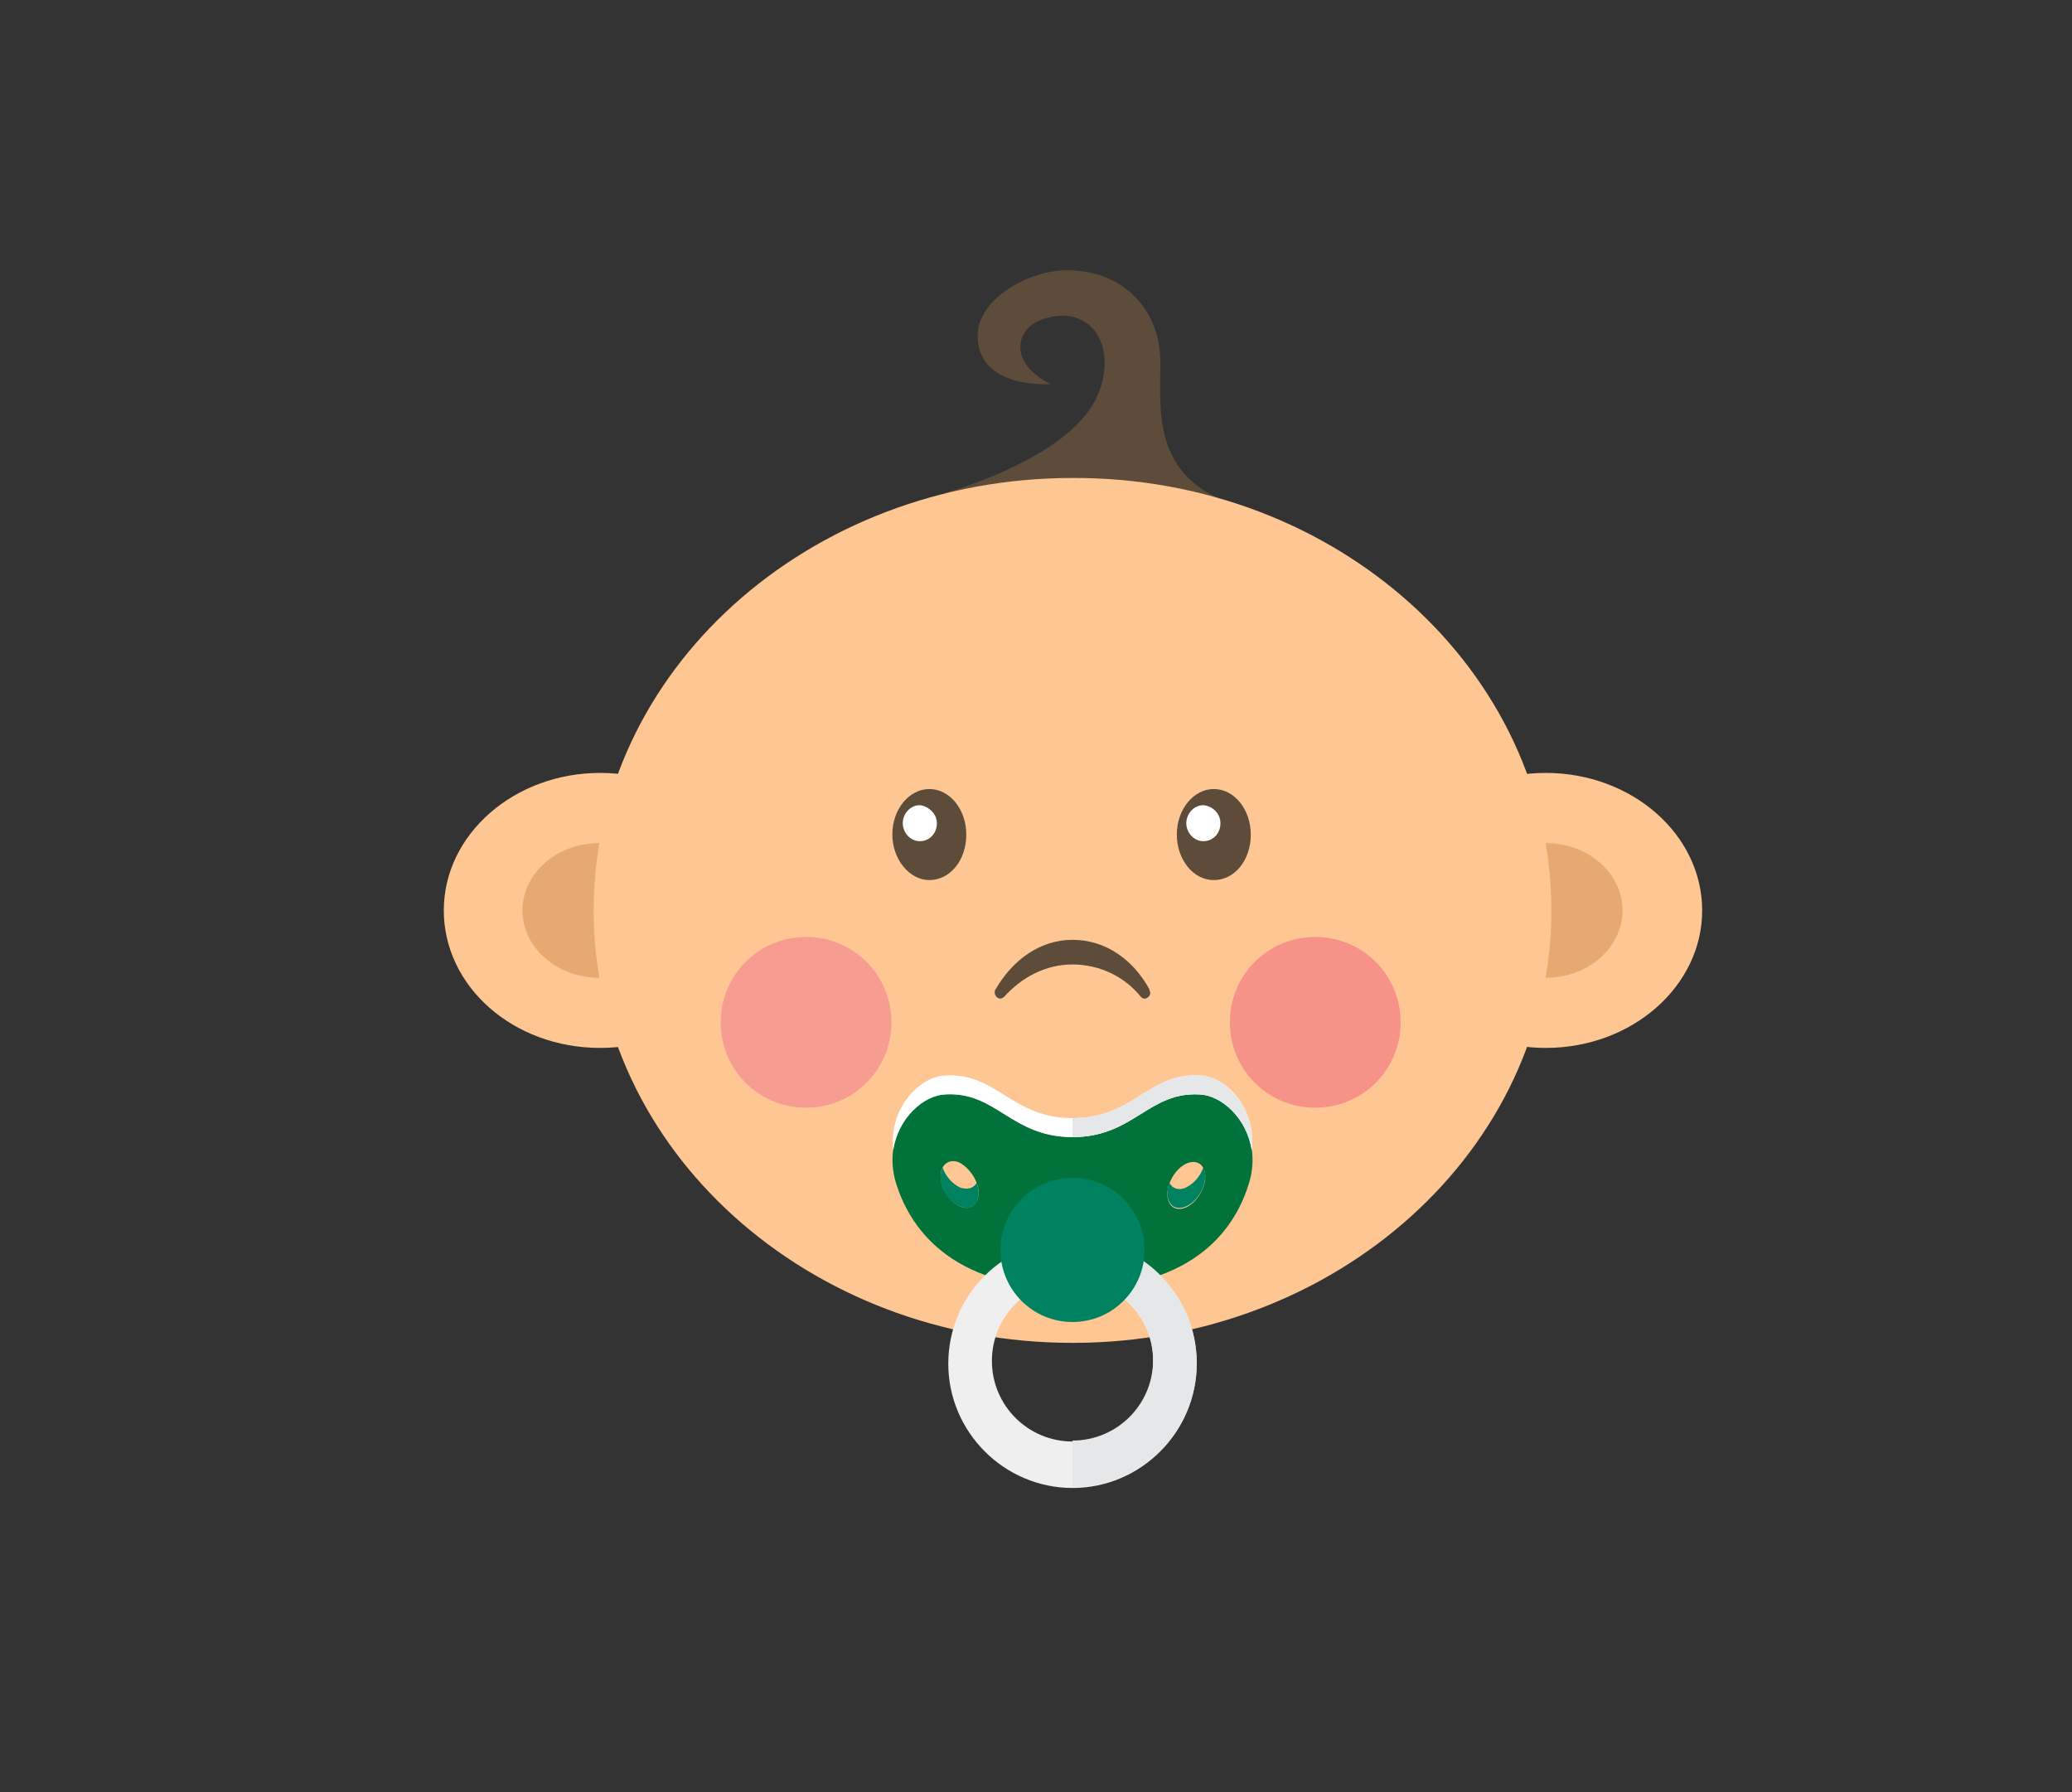 <?xml version="1.0" encoding="utf-8"?>
<!-- Generator: Adobe Illustrator 22.1.0, SVG Export Plug-In . SVG Version: 6.00 Build 0)  -->
<svg version="1.1" id="Layer_1" xmlns="http://www.w3.org/2000/svg" xmlns:xlink="http://www.w3.org/1999/xlink" x="0px" y="0px"
	 viewBox="0 0 218.5 189" style="enable-background:new 0 0 218.5 189;" xml:space="preserve">
<rect x="0" y="0" width="218.5" height="189" fill="#333333" stroke="none"/>
<style type="text/css">
	.st0{fill:#5E4C3B;}
	.st1{fill:#FDC692;}
	.st2{fill:#E5A971;}
	.st3{fill:#02723B;}
	.st4{fill:#EFEFF0;}
	.st5{fill:#F79C91;}
	.st6{fill:#F69287;}
	.st7{fill:#FFFFFF;}
	.st8{fill:#008260;}
	.st9{fill:#E6E7E8;}
</style>
<g id="FYrvPQ.tif">
</g>
<g>
	<path class="st0" d="M99.6,52c0,0,12.9-3.5,16-10c2.2-4.6,0.2-9.5-4.7-8.6c-2.5,0.5-3.3,1.9-3.3,3.2c0,2.5,3.2,3.9,3.2,3.9
		s-7.7,0.6-7.7-5.1c0-3.9,5.4-6.9,9.4-6.9c6.2,0,9.4,4.3,9.8,8.5c0.4,4.2-1.7,12.4,6.8,15.8L99.6,52z"/>
	<path class="st1" d="M179.5,96c0-8-7.4-14.5-16.5-14.5c-9.1,0-16.4,6.5-16.4,14.5c0,8,7.4,14.5,16.4,14.5
		C172.1,110.5,179.5,104,179.5,96z"/>
	<path class="st2" d="M171.1,96c0-3.9-3.6-7.1-8.1-7.1c-4.5,0-8.1,3.2-8.1,7.1c0,3.9,3.6,7.1,8.1,7.1
		C167.5,103.1,171.1,99.9,171.1,96z"/>
	<path class="st1" d="M46.8,96c0-8,7.4-14.5,16.5-14.5c9.1,0,16.4,6.5,16.4,14.5c0,8-7.4,14.5-16.4,14.5
		C54.1,110.5,46.8,104,46.8,96z"/>
	<path class="st2" d="M55.1,96c0-3.9,3.6-7.1,8.1-7.1c4.5,0,8.1,3.2,8.1,7.1c0,3.9-3.6,7.1-8.1,7.1C58.7,103.1,55.1,99.9,55.1,96z"
		/>
	<g>
		<path class="st1" d="M163.6,96c0,25.2-22.6,45.6-50.5,45.6c-27.9,0-50.5-20.4-50.5-45.6c0-25.2,22.6-45.6,50.5-45.6
			C141,50.3,163.6,70.8,163.6,96z"/>
	</g>
	<path class="st3" d="M126.5,115.4c-5.4-0.3-6.9,4.5-13.4,4.5c-6.4,0-8-4.8-13.4-4.5c-3.1,0.1-6.8,4.2-5.2,9.4
		c1.3,4.1,5.2,11.1,18.6,11.1c13.4,0,17.3-6.9,18.6-11.1C133.3,119.6,129.6,115.5,126.5,115.4z M103.2,125.8c0,1.2-0.9,1.9-2,1.4
		c-1.1-0.5-2-1.9-2-3.2c0-1.2,0.9-1.9,2-1.4C102.3,123.2,103.2,124.6,103.2,125.8z M127.1,124.1c0,1.2-0.9,2.7-2,3.2
		c-1.1,0.5-2-0.1-2-1.4c0-1.2,0.9-2.7,2-3.2C126.2,122.2,127.1,122.8,127.1,124.1z"/>
	<g>
		<path class="st4" d="M113.1,130.7c-7.2,0-13.1,5.8-13.1,13.1c0,7.2,5.9,13.1,13.1,13.1c7.2,0,13.1-5.9,13.1-13.1
			C126.2,136.6,120.3,130.7,113.1,130.7z M113.1,152c-4.7,0-8.5-3.8-8.5-8.5c0-4.7,3.8-8.5,8.5-8.5c4.7,0,8.5,3.8,8.5,8.5
			C121.7,148.1,117.8,152,113.1,152z"/>
	</g>
	<path class="st5" d="M94,107.8c0,5-4,9-9,9c-5,0-9-4-9-9c0-5,4-9,9-9C90,98.8,94,102.8,94,107.8z"/>
	<path class="st6" d="M147.7,107.8c0,5-4,9-9,9c-5,0-9-4-9-9c0-5,4-9,9-9C143.7,98.8,147.7,102.8,147.7,107.8z"/>
	<path class="st7" d="M99.7,115.4c5.4-0.3,6.9,4.5,13.4,4.5c6.4,0,8-4.8,13.4-4.5c2.3,0.1,5,2.5,5.5,5.9c0.5-4.5-2.7-7.8-5.5-7.9
		c-5.4-0.3-6.9,4.5-13.4,4.5c-6.4,0-8-4.8-13.4-4.5c-2.7,0.1-6,3.4-5.5,7.9C94.7,117.9,97.4,115.5,99.7,115.4z"/>
	<path class="st8" d="M125.1,127.2c1.1-0.5,2-1.9,2-3.2c0-0.4-0.1-0.7-0.2-0.9c-0.3,0.9-1,1.7-1.8,2.1c-0.8,0.4-1.5,0.1-1.8-0.5
		c-0.1,0.4-0.2,0.7-0.2,1.1C123.1,127.1,124,127.7,125.1,127.2z"/>
	<path class="st8" d="M101.2,127.2c1.1,0.5,2-0.1,2-1.4c0-0.3-0.1-0.7-0.2-1.1c-0.3,0.6-1,0.8-1.8,0.5c-0.8-0.4-1.5-1.2-1.8-2.1
		c-0.1,0.2-0.2,0.5-0.2,0.9C99.1,125.3,100,126.7,101.2,127.2z"/>
	<path class="st0" d="M101.9,88c0,2.7-1.7,4.8-3.9,4.8c-2.1,0-3.9-2.2-3.9-4.8c0-2.7,1.8-4.8,3.9-4.8
		C100.2,83.2,101.9,85.4,101.9,88z"/>
	<path class="st7" d="M98.8,86.8c0,1.1-0.8,1.9-1.8,1.9c-1,0-1.8-0.9-1.8-1.9c0-1,0.8-1.9,1.8-1.9C97.9,85,98.8,85.8,98.8,86.8z"/>
	<path class="st0" d="M131.9,88c0,2.7-1.7,4.8-3.9,4.8c-2.2,0-3.9-2.2-3.9-4.8c0-2.7,1.8-4.8,3.9-4.8
		C130.2,83.2,131.9,85.4,131.9,88z"/>
	<path class="st7" d="M128.7,86.8c0,1.1-0.8,1.9-1.8,1.9c-1,0-1.8-0.9-1.8-1.9c0-1,0.8-1.9,1.8-1.9C127.9,85,128.7,85.8,128.7,86.8z
		"/>
	<path class="st0" d="M105,104.3L105,104.3c-0.1,0.1-0.1,0.2-0.1,0.4c0,0.3,0.3,0.6,0.6,0.6c0.1,0,0.3-0.1,0.4-0.2l0,0c0,0,0,0,0,0
		c0,0,0,0,0,0c1.8-2,4.3-3.4,7.2-3.4c2.9,0,5.5,1.3,7.2,3.4c0,0,0,0,0,0c0,0,0,0,0,0l0,0c0.1,0.1,0.2,0.2,0.4,0.2
		c0.3,0,0.6-0.3,0.6-0.6c0-0.1-0.1-0.3-0.1-0.4l0,0c-1.7-3.1-4.6-5.2-8.1-5.2C109.7,99.1,106.8,101.2,105,104.3z"/>
	<path class="st9" d="M113.1,119.9c6.4,0,8-4.8,13.4-4.5c2.3,0.1,5,2.5,5.5,5.9c0.5-4.5-2.7-7.8-5.5-7.9c-5.4-0.3-6.9,4.5-13.4,4.5
		V119.9z"/>
	<path class="st9" d="M113.1,134.9c4.7,0,8.5,3.8,8.5,8.5c0,4.7-3.8,8.5-8.5,8.5v4.9c7.2,0,13.1-5.9,13.1-13.1
		c0-7.2-5.9-13.1-13.1-13.1V134.9z"/>
	<path class="st8" d="M105.5,131.8c0,4.2,3.4,7.6,7.6,7.6c4.2,0,7.6-3.4,7.6-7.6c0-4.2-3.4-7.6-7.6-7.6
		C108.9,124.2,105.5,127.6,105.5,131.8z"/>
</g>
</svg>
